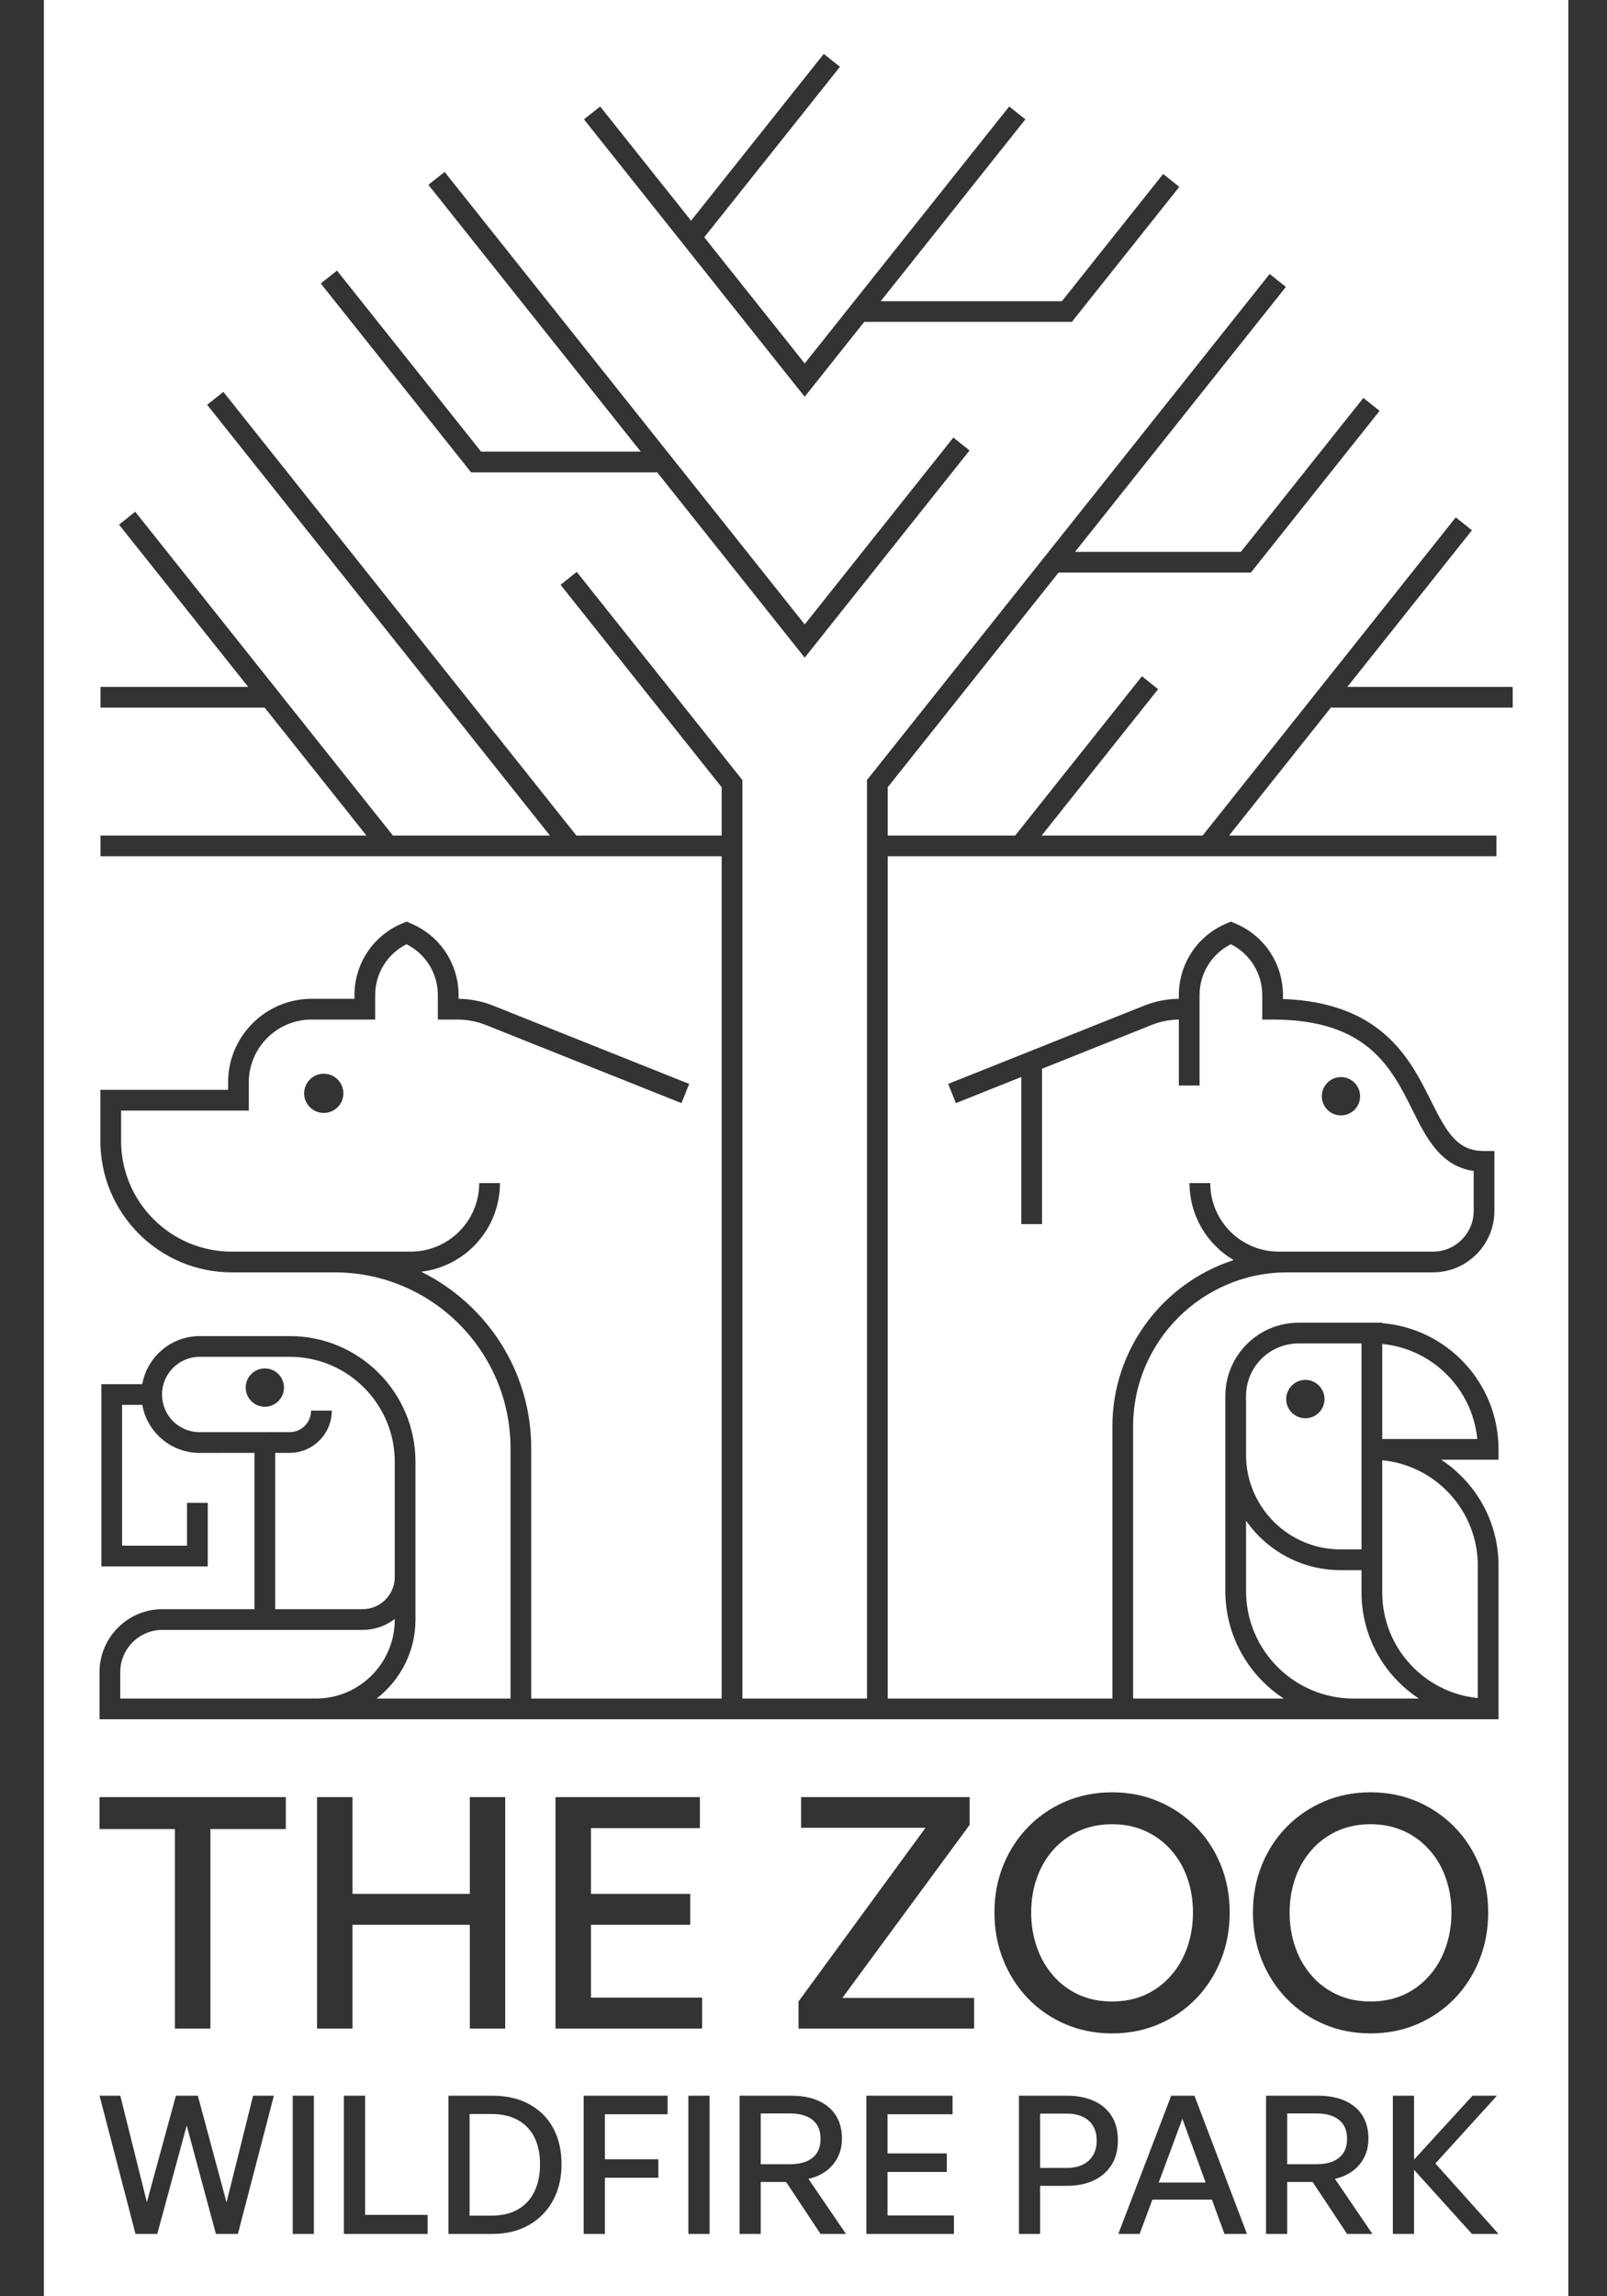 <svg width="28" height="40" viewBox="0 0 28 40" fill="none" xmlns="http://www.w3.org/2000/svg">
<rect x="0" y="0" width="28" height="40" fill="#333333" stroke="none"/>
<path d="M5.05 23.635H3.48C3.117 23.635 2.823 23.93 2.823 24.292C2.823 24.467 2.891 24.632 3.015 24.757C3.14 24.88 3.305 24.948 3.479 24.948H3.481C3.982 24.947 4.604 24.947 5.045 24.947C5.145 24.948 5.24 24.908 5.31 24.838C5.381 24.767 5.42 24.672 5.42 24.572H5.781C5.781 24.768 5.705 24.954 5.565 25.092C5.427 25.232 5.242 25.308 5.045 25.308H4.795V28.031H6.319C6.627 28.031 6.878 27.781 6.878 27.472V25.463C6.878 24.455 6.058 23.635 5.05 23.635ZM4.614 24.505C4.43 24.505 4.281 24.355 4.281 24.171C4.281 23.987 4.43 23.837 4.614 23.837C4.798 23.837 4.948 23.986 4.948 24.171C4.948 24.355 4.799 24.505 4.614 24.505Z" fill="white"/>
<path d="M6.878 28.215C6.878 28.972 6.262 29.588 5.505 29.588H2.095V29.128C2.095 28.722 2.425 28.392 2.831 28.392H6.319C6.529 28.392 6.723 28.321 6.878 28.202V28.215Z" fill="white"/>
<path d="M22.626 23.402C22.121 23.402 21.711 23.812 21.711 24.316V25.344C21.711 26.251 22.449 26.99 23.357 26.99H23.723V23.402H22.626ZM22.744 24.705C22.56 24.705 22.41 24.556 22.41 24.372C22.41 24.188 22.56 24.037 22.744 24.037C22.928 24.037 23.078 24.187 23.078 24.372C23.078 24.556 22.928 24.705 22.744 24.705Z" fill="white"/>
<path d="M23.584 29.588C22.551 29.588 21.711 28.747 21.711 27.715V26.49C22.074 27.01 22.676 27.351 23.357 27.351H23.723V27.742C23.723 28.513 24.121 29.193 24.723 29.588H23.584Z" fill="white"/>
<path d="M25.74 25.067H24.084V23.411C24.958 23.496 25.655 24.193 25.74 25.067Z" fill="white"/>
<path d="M24.084 27.742V25.437C25.017 25.527 25.749 26.317 25.749 27.273V29.579C24.816 29.488 24.084 28.699 24.084 27.742Z" fill="white"/>
<path d="M20.688 32.715C20.622 32.528 20.527 32.364 20.401 32.223C20.276 32.083 20.127 31.973 19.955 31.895C19.783 31.817 19.59 31.777 19.377 31.777C19.164 31.777 18.971 31.817 18.798 31.895C18.626 31.973 18.477 32.083 18.352 32.223C18.227 32.364 18.131 32.528 18.066 32.715C18 32.902 17.967 33.102 17.967 33.316C17.967 33.528 18 33.73 18.066 33.919C18.131 34.108 18.227 34.274 18.352 34.416C18.477 34.559 18.626 34.669 18.798 34.748C18.971 34.826 19.163 34.865 19.377 34.865C19.59 34.865 19.783 34.826 19.955 34.748C20.127 34.669 20.276 34.559 20.401 34.416C20.527 34.274 20.622 34.108 20.688 33.919C20.753 33.73 20.786 33.529 20.786 33.316C20.786 33.102 20.753 32.902 20.688 32.715ZM25.191 32.715C25.126 32.528 25.03 32.364 24.904 32.223C24.779 32.083 24.631 31.973 24.459 31.895C24.286 31.817 24.093 31.777 23.88 31.777C23.667 31.777 23.474 31.817 23.302 31.895C23.129 31.973 22.98 32.083 22.855 32.223C22.73 32.364 22.634 32.528 22.569 32.715C22.503 32.902 22.47 33.102 22.47 33.316C22.47 33.528 22.503 33.73 22.569 33.919C22.634 34.108 22.73 34.274 22.855 34.416C22.98 34.559 23.129 34.669 23.302 34.748C23.474 34.826 23.667 34.865 23.88 34.865C24.093 34.865 24.286 34.826 24.459 34.748C24.631 34.669 24.779 34.559 24.904 34.416C25.03 34.274 25.126 34.108 25.191 33.919C25.257 33.73 25.29 33.529 25.29 33.316C25.29 33.102 25.257 32.902 25.191 32.715ZM25.191 32.715C25.126 32.528 25.03 32.364 24.904 32.223C24.779 32.083 24.631 31.973 24.459 31.895C24.286 31.817 24.093 31.777 23.88 31.777C23.667 31.777 23.474 31.817 23.302 31.895C23.129 31.973 22.98 32.083 22.855 32.223C22.73 32.364 22.634 32.528 22.569 32.715C22.503 32.902 22.47 33.102 22.47 33.316C22.47 33.528 22.503 33.73 22.569 33.919C22.634 34.108 22.73 34.274 22.855 34.416C22.98 34.559 23.129 34.669 23.302 34.748C23.474 34.826 23.667 34.865 23.88 34.865C24.093 34.865 24.286 34.826 24.459 34.748C24.631 34.669 24.779 34.559 24.904 34.416C25.03 34.274 25.126 34.108 25.191 33.919C25.257 33.73 25.29 33.529 25.29 33.316C25.29 33.102 25.257 32.902 25.191 32.715ZM20.688 32.715C20.622 32.528 20.527 32.364 20.401 32.223C20.276 32.083 20.127 31.973 19.955 31.895C19.783 31.817 19.59 31.777 19.377 31.777C19.164 31.777 18.971 31.817 18.798 31.895C18.626 31.973 18.477 32.083 18.352 32.223C18.227 32.364 18.131 32.528 18.066 32.715C18 32.902 17.967 33.102 17.967 33.316C17.967 33.528 18 33.73 18.066 33.919C18.131 34.108 18.227 34.274 18.352 34.416C18.477 34.559 18.626 34.669 18.798 34.748C18.971 34.826 19.163 34.865 19.377 34.865C19.59 34.865 19.783 34.826 19.955 34.748C20.127 34.669 20.276 34.559 20.401 34.416C20.527 34.274 20.622 34.108 20.688 33.919C20.753 33.73 20.786 33.529 20.786 33.316C20.786 33.102 20.753 32.902 20.688 32.715ZM20.688 32.715C20.622 32.528 20.527 32.364 20.401 32.223C20.276 32.083 20.127 31.973 19.955 31.895C19.783 31.817 19.59 31.777 19.377 31.777C19.164 31.777 18.971 31.817 18.798 31.895C18.626 31.973 18.477 32.083 18.352 32.223C18.227 32.364 18.131 32.528 18.066 32.715C18 32.902 17.967 33.102 17.967 33.316C17.967 33.528 18 33.73 18.066 33.919C18.131 34.108 18.227 34.274 18.352 34.416C18.477 34.559 18.626 34.669 18.798 34.748C18.971 34.826 19.163 34.865 19.377 34.865C19.59 34.865 19.783 34.826 19.955 34.748C20.127 34.669 20.276 34.559 20.401 34.416C20.527 34.274 20.622 34.108 20.688 33.919C20.753 33.73 20.786 33.529 20.786 33.316C20.786 33.102 20.753 32.902 20.688 32.715ZM25.191 32.715C25.126 32.528 25.03 32.364 24.904 32.223C24.779 32.083 24.631 31.973 24.459 31.895C24.286 31.817 24.093 31.777 23.88 31.777C23.667 31.777 23.474 31.817 23.302 31.895C23.129 31.973 22.98 32.083 22.855 32.223C22.73 32.364 22.634 32.528 22.569 32.715C22.503 32.902 22.47 33.102 22.47 33.316C22.47 33.528 22.503 33.73 22.569 33.919C22.634 34.108 22.73 34.274 22.855 34.416C22.98 34.559 23.129 34.669 23.302 34.748C23.474 34.826 23.667 34.865 23.88 34.865C24.093 34.865 24.286 34.826 24.459 34.748C24.631 34.669 24.779 34.559 24.904 34.416C25.03 34.274 25.126 34.108 25.191 33.919C25.257 33.73 25.29 33.529 25.29 33.316C25.29 33.102 25.257 32.902 25.191 32.715ZM25.191 32.715C25.126 32.528 25.03 32.364 24.904 32.223C24.779 32.083 24.631 31.973 24.459 31.895C24.286 31.817 24.093 31.777 23.88 31.777C23.667 31.777 23.474 31.817 23.302 31.895C23.129 31.973 22.98 32.083 22.855 32.223C22.73 32.364 22.634 32.528 22.569 32.715C22.503 32.902 22.47 33.102 22.47 33.316C22.47 33.528 22.503 33.73 22.569 33.919C22.634 34.108 22.73 34.274 22.855 34.416C22.98 34.559 23.129 34.669 23.302 34.748C23.474 34.826 23.667 34.865 23.88 34.865C24.093 34.865 24.286 34.826 24.459 34.748C24.631 34.669 24.779 34.559 24.904 34.416C25.03 34.274 25.126 34.108 25.191 33.919C25.257 33.73 25.29 33.529 25.29 33.316C25.29 33.102 25.257 32.902 25.191 32.715ZM20.688 32.715C20.622 32.528 20.527 32.364 20.401 32.223C20.276 32.083 20.127 31.973 19.955 31.895C19.783 31.817 19.59 31.777 19.377 31.777C19.164 31.777 18.971 31.817 18.798 31.895C18.626 31.973 18.477 32.083 18.352 32.223C18.227 32.364 18.131 32.528 18.066 32.715C18 32.902 17.967 33.102 17.967 33.316C17.967 33.528 18 33.73 18.066 33.919C18.131 34.108 18.227 34.274 18.352 34.416C18.477 34.559 18.626 34.669 18.798 34.748C18.971 34.826 19.163 34.865 19.377 34.865C19.59 34.865 19.783 34.826 19.955 34.748C20.127 34.669 20.276 34.559 20.401 34.416C20.527 34.274 20.622 34.108 20.688 33.919C20.753 33.73 20.786 33.529 20.786 33.316C20.786 33.102 20.753 32.902 20.688 32.715ZM20.688 32.715C20.622 32.528 20.527 32.364 20.401 32.223C20.276 32.083 20.127 31.973 19.955 31.895C19.783 31.817 19.59 31.777 19.377 31.777C19.164 31.777 18.971 31.817 18.798 31.895C18.626 31.973 18.477 32.083 18.352 32.223C18.227 32.364 18.131 32.528 18.066 32.715C18 32.902 17.967 33.102 17.967 33.316C17.967 33.528 18 33.73 18.066 33.919C18.131 34.108 18.227 34.274 18.352 34.416C18.477 34.559 18.626 34.669 18.798 34.748C18.971 34.826 19.163 34.865 19.377 34.865C19.59 34.865 19.783 34.826 19.955 34.748C20.127 34.669 20.276 34.559 20.401 34.416C20.527 34.274 20.622 34.108 20.688 33.919C20.753 33.73 20.786 33.529 20.786 33.316C20.786 33.102 20.753 32.902 20.688 32.715ZM25.191 32.715C25.126 32.528 25.03 32.364 24.904 32.223C24.779 32.083 24.631 31.973 24.459 31.895C24.286 31.817 24.093 31.777 23.88 31.777C23.667 31.777 23.474 31.817 23.302 31.895C23.129 31.973 22.98 32.083 22.855 32.223C22.73 32.364 22.634 32.528 22.569 32.715C22.503 32.902 22.47 33.102 22.47 33.316C22.47 33.528 22.503 33.73 22.569 33.919C22.634 34.108 22.73 34.274 22.855 34.416C22.98 34.559 23.129 34.669 23.302 34.748C23.474 34.826 23.667 34.865 23.88 34.865C24.093 34.865 24.286 34.826 24.459 34.748C24.631 34.669 24.779 34.559 24.904 34.416C25.03 34.274 25.126 34.108 25.191 33.919C25.257 33.73 25.29 33.529 25.29 33.316C25.29 33.102 25.257 32.902 25.191 32.715ZM25.191 32.715C25.126 32.528 25.03 32.364 24.904 32.223C24.779 32.083 24.631 31.973 24.459 31.895C24.286 31.817 24.093 31.777 23.88 31.777C23.667 31.777 23.474 31.817 23.302 31.895C23.129 31.973 22.98 32.083 22.855 32.223C22.73 32.364 22.634 32.528 22.569 32.715C22.503 32.902 22.47 33.102 22.47 33.316C22.47 33.528 22.503 33.73 22.569 33.919C22.634 34.108 22.73 34.274 22.855 34.416C22.98 34.559 23.129 34.669 23.302 34.748C23.474 34.826 23.667 34.865 23.88 34.865C24.093 34.865 24.286 34.826 24.459 34.748C24.631 34.669 24.779 34.559 24.904 34.416C25.03 34.274 25.126 34.108 25.191 33.919C25.257 33.73 25.29 33.529 25.29 33.316C25.29 33.102 25.257 32.902 25.191 32.715ZM20.688 32.715C20.622 32.528 20.527 32.364 20.401 32.223C20.276 32.083 20.127 31.973 19.955 31.895C19.783 31.817 19.59 31.777 19.377 31.777C19.164 31.777 18.971 31.817 18.798 31.895C18.626 31.973 18.477 32.083 18.352 32.223C18.227 32.364 18.131 32.528 18.066 32.715C18 32.902 17.967 33.102 17.967 33.316C17.967 33.528 18 33.73 18.066 33.919C18.131 34.108 18.227 34.274 18.352 34.416C18.477 34.559 18.626 34.669 18.798 34.748C18.971 34.826 19.163 34.865 19.377 34.865C19.59 34.865 19.783 34.826 19.955 34.748C20.127 34.669 20.276 34.559 20.401 34.416C20.527 34.274 20.622 34.108 20.688 33.919C20.753 33.73 20.786 33.529 20.786 33.316C20.786 33.102 20.753 32.902 20.688 32.715ZM20.688 32.715C20.622 32.528 20.527 32.364 20.401 32.223C20.276 32.083 20.127 31.973 19.955 31.895C19.783 31.817 19.59 31.777 19.377 31.777C19.164 31.777 18.971 31.817 18.798 31.895C18.626 31.973 18.477 32.083 18.352 32.223C18.227 32.364 18.131 32.528 18.066 32.715C18 32.902 17.967 33.102 17.967 33.316C17.967 33.528 18 33.73 18.066 33.919C18.131 34.108 18.227 34.274 18.352 34.416C18.477 34.559 18.626 34.669 18.798 34.748C18.971 34.826 19.163 34.865 19.377 34.865C19.59 34.865 19.783 34.826 19.955 34.748C20.127 34.669 20.276 34.559 20.401 34.416C20.527 34.274 20.622 34.108 20.688 33.919C20.753 33.73 20.786 33.529 20.786 33.316C20.786 33.102 20.753 32.902 20.688 32.715ZM25.191 32.715C25.126 32.528 25.03 32.364 24.904 32.223C24.779 32.083 24.631 31.973 24.459 31.895C24.286 31.817 24.093 31.777 23.88 31.777C23.667 31.777 23.474 31.817 23.302 31.895C23.129 31.973 22.98 32.083 22.855 32.223C22.73 32.364 22.634 32.528 22.569 32.715C22.503 32.902 22.47 33.102 22.47 33.316C22.47 33.528 22.503 33.73 22.569 33.919C22.634 34.108 22.73 34.274 22.855 34.416C22.98 34.559 23.129 34.669 23.302 34.748C23.474 34.826 23.667 34.865 23.88 34.865C24.093 34.865 24.286 34.826 24.459 34.748C24.631 34.669 24.779 34.559 24.904 34.416C25.03 34.274 25.126 34.108 25.191 33.919C25.257 33.73 25.29 33.529 25.29 33.316C25.29 33.102 25.257 32.902 25.191 32.715ZM25.191 32.715C25.126 32.528 25.03 32.364 24.904 32.223C24.779 32.083 24.631 31.973 24.459 31.895C24.286 31.817 24.093 31.777 23.88 31.777C23.667 31.777 23.474 31.817 23.302 31.895C23.129 31.973 22.98 32.083 22.855 32.223C22.73 32.364 22.634 32.528 22.569 32.715C22.503 32.902 22.47 33.102 22.47 33.316C22.47 33.528 22.503 33.73 22.569 33.919C22.634 34.108 22.73 34.274 22.855 34.416C22.98 34.559 23.129 34.669 23.302 34.748C23.474 34.826 23.667 34.865 23.88 34.865C24.093 34.865 24.286 34.826 24.459 34.748C24.631 34.669 24.779 34.559 24.904 34.416C25.03 34.274 25.126 34.108 25.191 33.919C25.257 33.73 25.29 33.529 25.29 33.316C25.29 33.102 25.257 32.902 25.191 32.715ZM20.688 32.715C20.622 32.528 20.527 32.364 20.401 32.223C20.276 32.083 20.127 31.973 19.955 31.895C19.783 31.817 19.59 31.777 19.377 31.777C19.164 31.777 18.971 31.817 18.798 31.895C18.626 31.973 18.477 32.083 18.352 32.223C18.227 32.364 18.131 32.528 18.066 32.715C18 32.902 17.967 33.102 17.967 33.316C17.967 33.528 18 33.73 18.066 33.919C18.131 34.108 18.227 34.274 18.352 34.416C18.477 34.559 18.626 34.669 18.798 34.748C18.971 34.826 19.163 34.865 19.377 34.865C19.59 34.865 19.783 34.826 19.955 34.748C20.127 34.669 20.276 34.559 20.401 34.416C20.527 34.274 20.622 34.108 20.688 33.919C20.753 33.73 20.786 33.529 20.786 33.316C20.786 33.102 20.753 32.902 20.688 32.715ZM9.312 37.232C9.247 37.102 9.151 37.001 9.025 36.931C8.899 36.86 8.742 36.825 8.557 36.825H8.182V38.596H8.557C8.742 38.596 8.899 38.559 9.025 38.487C9.151 38.414 9.247 38.31 9.312 38.176C9.377 38.042 9.409 37.883 9.409 37.7C9.409 37.516 9.377 37.363 9.312 37.232ZM20.688 32.715C20.622 32.528 20.527 32.364 20.401 32.223C20.276 32.083 20.127 31.973 19.955 31.895C19.783 31.817 19.59 31.777 19.377 31.777C19.164 31.777 18.971 31.817 18.798 31.895C18.626 31.973 18.477 32.083 18.352 32.223C18.227 32.364 18.131 32.528 18.066 32.715C18 32.902 17.967 33.102 17.967 33.316C17.967 33.528 18 33.73 18.066 33.919C18.131 34.108 18.227 34.274 18.352 34.416C18.477 34.559 18.626 34.669 18.798 34.748C18.971 34.826 19.163 34.865 19.377 34.865C19.59 34.865 19.783 34.826 19.955 34.748C20.127 34.669 20.276 34.559 20.401 34.416C20.527 34.274 20.622 34.108 20.688 33.919C20.753 33.73 20.786 33.529 20.786 33.316C20.786 33.102 20.753 32.902 20.688 32.715ZM25.191 32.715C25.126 32.528 25.03 32.364 24.904 32.223C24.779 32.083 24.631 31.973 24.459 31.895C24.286 31.817 24.093 31.777 23.88 31.777C23.667 31.777 23.474 31.817 23.302 31.895C23.129 31.973 22.98 32.083 22.855 32.223C22.73 32.364 22.634 32.528 22.569 32.715C22.503 32.902 22.47 33.102 22.47 33.316C22.47 33.528 22.503 33.73 22.569 33.919C22.634 34.108 22.73 34.274 22.855 34.416C22.98 34.559 23.129 34.669 23.302 34.748C23.474 34.826 23.667 34.865 23.88 34.865C24.093 34.865 24.286 34.826 24.459 34.748C24.631 34.669 24.779 34.559 24.904 34.416C25.03 34.274 25.126 34.108 25.191 33.919C25.257 33.73 25.29 33.529 25.29 33.316C25.29 33.102 25.257 32.902 25.191 32.715ZM25.191 32.715C25.126 32.528 25.03 32.364 24.904 32.223C24.779 32.083 24.631 31.973 24.459 31.895C24.286 31.817 24.093 31.777 23.88 31.777C23.667 31.777 23.474 31.817 23.302 31.895C23.129 31.973 22.98 32.083 22.855 32.223C22.73 32.364 22.634 32.528 22.569 32.715C22.503 32.902 22.47 33.102 22.47 33.316C22.47 33.528 22.503 33.73 22.569 33.919C22.634 34.108 22.73 34.274 22.855 34.416C22.98 34.559 23.129 34.669 23.302 34.748C23.474 34.826 23.667 34.865 23.88 34.865C24.093 34.865 24.286 34.826 24.459 34.748C24.631 34.669 24.779 34.559 24.904 34.416C25.03 34.274 25.126 34.108 25.191 33.919C25.257 33.73 25.29 33.529 25.29 33.316C25.29 33.102 25.257 32.902 25.191 32.715ZM20.688 32.715C20.622 32.528 20.527 32.364 20.401 32.223C20.276 32.083 20.127 31.973 19.955 31.895C19.783 31.817 19.59 31.777 19.377 31.777C19.164 31.777 18.971 31.817 18.798 31.895C18.626 31.973 18.477 32.083 18.352 32.223C18.227 32.364 18.131 32.528 18.066 32.715C18 32.902 17.967 33.102 17.967 33.316C17.967 33.528 18 33.73 18.066 33.919C18.131 34.108 18.227 34.274 18.352 34.416C18.477 34.559 18.626 34.669 18.798 34.748C18.971 34.826 19.163 34.865 19.377 34.865C19.59 34.865 19.783 34.826 19.955 34.748C20.127 34.669 20.276 34.559 20.401 34.416C20.527 34.274 20.622 34.108 20.688 33.919C20.753 33.73 20.786 33.529 20.786 33.316C20.786 33.102 20.753 32.902 20.688 32.715ZM9.312 37.232C9.247 37.102 9.151 37.001 9.025 36.931C8.899 36.86 8.742 36.825 8.557 36.825H8.182V38.596H8.557C8.742 38.596 8.899 38.559 9.025 38.487C9.151 38.414 9.247 38.31 9.312 38.176C9.377 38.042 9.409 37.883 9.409 37.7C9.409 37.516 9.377 37.363 9.312 37.232ZM9.312 37.232C9.247 37.102 9.151 37.001 9.025 36.931C8.899 36.86 8.742 36.825 8.557 36.825H8.182V38.596H8.557C8.742 38.596 8.899 38.559 9.025 38.487C9.151 38.414 9.247 38.31 9.312 38.176C9.377 38.042 9.409 37.883 9.409 37.7C9.409 37.516 9.377 37.363 9.312 37.232ZM14.157 36.927C14.063 36.852 13.931 36.815 13.761 36.815H13.255V37.7H13.761C13.931 37.7 14.063 37.663 14.157 37.588C14.251 37.513 14.297 37.403 14.297 37.258C14.297 37.112 14.251 37.002 14.157 36.927ZM20.688 32.715C20.622 32.528 20.527 32.364 20.401 32.223C20.276 32.083 20.127 31.973 19.955 31.895C19.783 31.817 19.59 31.777 19.377 31.777C19.164 31.777 18.971 31.817 18.798 31.895C18.626 31.973 18.477 32.083 18.352 32.223C18.227 32.364 18.131 32.528 18.066 32.715C18 32.902 17.967 33.102 17.967 33.316C17.967 33.528 18 33.73 18.066 33.919C18.131 34.108 18.227 34.274 18.352 34.416C18.477 34.559 18.626 34.669 18.798 34.748C18.971 34.826 19.163 34.865 19.377 34.865C19.59 34.865 19.783 34.826 19.955 34.748C20.127 34.669 20.276 34.559 20.401 34.416C20.527 34.274 20.622 34.108 20.688 33.919C20.753 33.73 20.786 33.529 20.786 33.316C20.786 33.102 20.753 32.902 20.688 32.715ZM25.191 32.715C25.126 32.528 25.03 32.364 24.904 32.223C24.779 32.083 24.631 31.973 24.459 31.895C24.286 31.817 24.093 31.777 23.88 31.777C23.667 31.777 23.474 31.817 23.302 31.895C23.129 31.973 22.98 32.083 22.855 32.223C22.73 32.364 22.634 32.528 22.569 32.715C22.503 32.902 22.47 33.102 22.47 33.316C22.47 33.528 22.503 33.73 22.569 33.919C22.634 34.108 22.73 34.274 22.855 34.416C22.98 34.559 23.129 34.669 23.302 34.748C23.474 34.826 23.667 34.865 23.88 34.865C24.093 34.865 24.286 34.826 24.459 34.748C24.631 34.669 24.779 34.559 24.904 34.416C25.03 34.274 25.126 34.108 25.191 33.919C25.257 33.73 25.29 33.529 25.29 33.316C25.29 33.102 25.257 32.902 25.191 32.715ZM25.191 32.715C25.126 32.528 25.03 32.364 24.904 32.223C24.779 32.083 24.631 31.973 24.459 31.895C24.286 31.817 24.093 31.777 23.88 31.777C23.667 31.777 23.474 31.817 23.302 31.895C23.129 31.973 22.98 32.083 22.855 32.223C22.73 32.364 22.634 32.528 22.569 32.715C22.503 32.902 22.47 33.102 22.47 33.316C22.47 33.528 22.503 33.73 22.569 33.919C22.634 34.108 22.73 34.274 22.855 34.416C22.98 34.559 23.129 34.669 23.302 34.748C23.474 34.826 23.667 34.865 23.88 34.865C24.093 34.865 24.286 34.826 24.459 34.748C24.631 34.669 24.779 34.559 24.904 34.416C25.03 34.274 25.126 34.108 25.191 33.919C25.257 33.73 25.29 33.529 25.29 33.316C25.29 33.102 25.257 32.902 25.191 32.715ZM20.688 32.715C20.622 32.528 20.527 32.364 20.401 32.223C20.276 32.083 20.127 31.973 19.955 31.895C19.783 31.817 19.59 31.777 19.377 31.777C19.164 31.777 18.971 31.817 18.798 31.895C18.626 31.973 18.477 32.083 18.352 32.223C18.227 32.364 18.131 32.528 18.066 32.715C18 32.902 17.967 33.102 17.967 33.316C17.967 33.528 18 33.73 18.066 33.919C18.131 34.108 18.227 34.274 18.352 34.416C18.477 34.559 18.626 34.669 18.798 34.748C18.971 34.826 19.163 34.865 19.377 34.865C19.59 34.865 19.783 34.826 19.955 34.748C20.127 34.669 20.276 34.559 20.401 34.416C20.527 34.274 20.622 34.108 20.688 33.919C20.753 33.73 20.786 33.529 20.786 33.316C20.786 33.102 20.753 32.902 20.688 32.715ZM14.157 36.927C14.063 36.852 13.931 36.815 13.761 36.815H13.255V37.7H13.761C13.931 37.7 14.063 37.663 14.157 37.588C14.251 37.513 14.297 37.403 14.297 37.258C14.297 37.112 14.251 37.002 14.157 36.927ZM9.312 37.232C9.247 37.102 9.151 37.001 9.025 36.931C8.899 36.86 8.742 36.825 8.557 36.825H8.182V38.596H8.557C8.742 38.596 8.899 38.559 9.025 38.487C9.151 38.414 9.247 38.31 9.312 38.176C9.377 38.042 9.409 37.883 9.409 37.7C9.409 37.516 9.377 37.363 9.312 37.232ZM9.312 37.232C9.247 37.102 9.151 37.001 9.025 36.931C8.899 36.86 8.742 36.825 8.557 36.825H8.182V38.596H8.557C8.742 38.596 8.899 38.559 9.025 38.487C9.151 38.414 9.247 38.31 9.312 38.176C9.377 38.042 9.409 37.883 9.409 37.7C9.409 37.516 9.377 37.363 9.312 37.232ZM14.157 36.927C14.063 36.852 13.931 36.815 13.761 36.815H13.255V37.7H13.761C13.931 37.7 14.063 37.663 14.157 37.588C14.251 37.513 14.297 37.403 14.297 37.258C14.297 37.112 14.251 37.002 14.157 36.927ZM18.97 36.941C18.877 36.859 18.749 36.818 18.586 36.818H18.123V37.764H18.586C18.749 37.764 18.877 37.722 18.97 37.637C19.062 37.551 19.109 37.435 19.109 37.288C19.109 37.141 19.062 37.023 18.97 36.941ZM20.688 32.715C20.622 32.528 20.527 32.364 20.401 32.223C20.276 32.083 20.127 31.973 19.955 31.895C19.783 31.817 19.59 31.777 19.377 31.777C19.164 31.777 18.971 31.817 18.798 31.895C18.626 31.973 18.477 32.083 18.352 32.223C18.227 32.364 18.131 32.528 18.066 32.715C18 32.902 17.967 33.102 17.967 33.316C17.967 33.528 18 33.73 18.066 33.919C18.131 34.108 18.227 34.274 18.352 34.416C18.477 34.559 18.626 34.669 18.798 34.748C18.971 34.826 19.163 34.865 19.377 34.865C19.59 34.865 19.783 34.826 19.955 34.748C20.127 34.669 20.276 34.559 20.401 34.416C20.527 34.274 20.622 34.108 20.688 33.919C20.753 33.73 20.786 33.529 20.786 33.316C20.786 33.102 20.753 32.902 20.688 32.715ZM25.191 32.715C25.126 32.528 25.03 32.364 24.904 32.223C24.779 32.083 24.631 31.973 24.459 31.895C24.286 31.817 24.093 31.777 23.88 31.777C23.667 31.777 23.474 31.817 23.302 31.895C23.129 31.973 22.98 32.083 22.855 32.223C22.73 32.364 22.634 32.528 22.569 32.715C22.503 32.902 22.47 33.102 22.47 33.316C22.47 33.528 22.503 33.73 22.569 33.919C22.634 34.108 22.73 34.274 22.855 34.416C22.98 34.559 23.129 34.669 23.302 34.748C23.474 34.826 23.667 34.865 23.88 34.865C24.093 34.865 24.286 34.826 24.459 34.748C24.631 34.669 24.779 34.559 24.904 34.416C25.03 34.274 25.126 34.108 25.191 33.919C25.257 33.73 25.29 33.529 25.29 33.316C25.29 33.102 25.257 32.902 25.191 32.715ZM25.191 32.715C25.126 32.528 25.03 32.364 24.904 32.223C24.779 32.083 24.631 31.973 24.459 31.895C24.286 31.817 24.093 31.777 23.88 31.777C23.667 31.777 23.474 31.817 23.302 31.895C23.129 31.973 22.98 32.083 22.855 32.223C22.73 32.364 22.634 32.528 22.569 32.715C22.503 32.902 22.47 33.102 22.47 33.316C22.47 33.528 22.503 33.73 22.569 33.919C22.634 34.108 22.73 34.274 22.855 34.416C22.98 34.559 23.129 34.669 23.302 34.748C23.474 34.826 23.667 34.865 23.88 34.865C24.093 34.865 24.286 34.826 24.459 34.748C24.631 34.669 24.779 34.559 24.904 34.416C25.03 34.274 25.126 34.108 25.191 33.919C25.257 33.73 25.29 33.529 25.29 33.316C25.29 33.102 25.257 32.902 25.191 32.715ZM18.97 36.941C18.877 36.859 18.749 36.818 18.586 36.818H18.123V37.764H18.586C18.749 37.764 18.877 37.722 18.97 37.637C19.062 37.551 19.109 37.435 19.109 37.288C19.109 37.141 19.062 37.023 18.97 36.941ZM20.688 32.715C20.622 32.528 20.527 32.364 20.401 32.223C20.276 32.083 20.127 31.973 19.955 31.895C19.783 31.817 19.59 31.777 19.377 31.777C19.164 31.777 18.971 31.817 18.798 31.895C18.626 31.973 18.477 32.083 18.352 32.223C18.227 32.364 18.131 32.528 18.066 32.715C18 32.902 17.967 33.102 17.967 33.316C17.967 33.528 18 33.73 18.066 33.919C18.131 34.108 18.227 34.274 18.352 34.416C18.477 34.559 18.626 34.669 18.798 34.748C18.971 34.826 19.163 34.865 19.377 34.865C19.59 34.865 19.783 34.826 19.955 34.748C20.127 34.669 20.276 34.559 20.401 34.416C20.527 34.274 20.622 34.108 20.688 33.919C20.753 33.73 20.786 33.529 20.786 33.316C20.786 33.102 20.753 32.902 20.688 32.715ZM14.157 36.927C14.063 36.852 13.931 36.815 13.761 36.815H13.255V37.7H13.761C13.931 37.7 14.063 37.663 14.157 37.588C14.251 37.513 14.297 37.403 14.297 37.258C14.297 37.112 14.251 37.002 14.157 36.927ZM9.312 37.232C9.247 37.102 9.151 37.001 9.025 36.931C8.899 36.86 8.742 36.825 8.557 36.825H8.182V38.596H8.557C8.742 38.596 8.899 38.559 9.025 38.487C9.151 38.414 9.247 38.31 9.312 38.176C9.377 38.042 9.409 37.883 9.409 37.7C9.409 37.516 9.377 37.363 9.312 37.232ZM9.312 37.232C9.247 37.102 9.151 37.001 9.025 36.931C8.899 36.86 8.742 36.825 8.557 36.825H8.182V38.596H8.557C8.742 38.596 8.899 38.559 9.025 38.487C9.151 38.414 9.247 38.31 9.312 38.176C9.377 38.042 9.409 37.883 9.409 37.7C9.409 37.516 9.377 37.363 9.312 37.232ZM14.157 36.927C14.063 36.852 13.931 36.815 13.761 36.815H13.255V37.7H13.761C13.931 37.7 14.063 37.663 14.157 37.588C14.251 37.513 14.297 37.403 14.297 37.258C14.297 37.112 14.251 37.002 14.157 36.927ZM18.97 36.941C18.877 36.859 18.749 36.818 18.586 36.818H18.123V37.764H18.586C18.749 37.764 18.877 37.722 18.97 37.637C19.062 37.551 19.109 37.435 19.109 37.288C19.109 37.141 19.062 37.023 18.97 36.941ZM20.688 32.715C20.622 32.528 20.527 32.364 20.401 32.223C20.276 32.083 20.127 31.973 19.955 31.895C19.783 31.817 19.59 31.777 19.377 31.777C19.164 31.777 18.971 31.817 18.798 31.895C18.626 31.973 18.477 32.083 18.352 32.223C18.227 32.364 18.131 32.528 18.066 32.715C18 32.902 17.967 33.102 17.967 33.316C17.967 33.528 18 33.73 18.066 33.919C18.131 34.108 18.227 34.274 18.352 34.416C18.477 34.559 18.626 34.669 18.798 34.748C18.971 34.826 19.163 34.865 19.377 34.865C19.59 34.865 19.783 34.826 19.955 34.748C20.127 34.669 20.276 34.559 20.401 34.416C20.527 34.274 20.622 34.108 20.688 33.919C20.753 33.73 20.786 33.529 20.786 33.316C20.786 33.102 20.753 32.902 20.688 32.715ZM20.601 36.909L20.189 38.019H21.007L20.601 36.909ZM23.33 36.927C23.237 36.852 23.105 36.815 22.934 36.815H22.428V37.7H22.934C23.105 37.7 23.237 37.663 23.33 37.588C23.424 37.513 23.471 37.403 23.471 37.258C23.471 37.112 23.424 37.002 23.33 36.927ZM25.191 32.715C25.126 32.528 25.03 32.364 24.904 32.223C24.779 32.083 24.631 31.973 24.459 31.895C24.286 31.817 24.093 31.777 23.88 31.777C23.667 31.777 23.474 31.817 23.302 31.895C23.129 31.973 22.98 32.083 22.855 32.223C22.73 32.364 22.634 32.528 22.569 32.715C22.503 32.902 22.47 33.102 22.47 33.316C22.47 33.528 22.503 33.73 22.569 33.919C22.634 34.108 22.73 34.274 22.855 34.416C22.98 34.559 23.129 34.669 23.302 34.748C23.474 34.826 23.667 34.865 23.88 34.865C24.093 34.865 24.286 34.826 24.459 34.748C24.631 34.669 24.779 34.559 24.904 34.416C25.03 34.274 25.126 34.108 25.191 33.919C25.257 33.73 25.29 33.529 25.29 33.316C25.29 33.102 25.257 32.902 25.191 32.715ZM23.33 36.927C23.237 36.852 23.105 36.815 22.934 36.815H22.428V37.7H22.934C23.105 37.7 23.237 37.663 23.33 37.588C23.424 37.513 23.471 37.403 23.471 37.258C23.471 37.112 23.424 37.002 23.33 36.927ZM25.191 32.715C25.126 32.528 25.03 32.364 24.904 32.223C24.779 32.083 24.631 31.973 24.459 31.895C24.286 31.817 24.093 31.777 23.88 31.777C23.667 31.777 23.474 31.817 23.302 31.895C23.129 31.973 22.98 32.083 22.855 32.223C22.73 32.364 22.634 32.528 22.569 32.715C22.503 32.902 22.47 33.102 22.47 33.316C22.47 33.528 22.503 33.73 22.569 33.919C22.634 34.108 22.73 34.274 22.855 34.416C22.98 34.559 23.129 34.669 23.302 34.748C23.474 34.826 23.667 34.865 23.88 34.865C24.093 34.865 24.286 34.826 24.459 34.748C24.631 34.669 24.779 34.559 24.904 34.416C25.03 34.274 25.126 34.108 25.191 33.919C25.257 33.73 25.29 33.529 25.29 33.316C25.29 33.102 25.257 32.902 25.191 32.715ZM20.601 36.909L20.189 38.019H21.007L20.601 36.909ZM18.97 36.941C18.877 36.859 18.749 36.818 18.586 36.818H18.123V37.764H18.586C18.749 37.764 18.877 37.722 18.97 37.637C19.062 37.551 19.109 37.435 19.109 37.288C19.109 37.141 19.062 37.023 18.97 36.941ZM20.688 32.715C20.622 32.528 20.527 32.364 20.401 32.223C20.276 32.083 20.127 31.973 19.955 31.895C19.783 31.817 19.59 31.777 19.377 31.777C19.164 31.777 18.971 31.817 18.798 31.895C18.626 31.973 18.477 32.083 18.352 32.223C18.227 32.364 18.131 32.528 18.066 32.715C18 32.902 17.967 33.102 17.967 33.316C17.967 33.528 18 33.73 18.066 33.919C18.131 34.108 18.227 34.274 18.352 34.416C18.477 34.559 18.626 34.669 18.798 34.748C18.971 34.826 19.163 34.865 19.377 34.865C19.59 34.865 19.783 34.826 19.955 34.748C20.127 34.669 20.276 34.559 20.401 34.416C20.527 34.274 20.622 34.108 20.688 33.919C20.753 33.73 20.786 33.529 20.786 33.316C20.786 33.102 20.753 32.902 20.688 32.715ZM14.157 36.927C14.063 36.852 13.931 36.815 13.761 36.815H13.255V37.7H13.761C13.931 37.7 14.063 37.663 14.157 37.588C14.251 37.513 14.297 37.403 14.297 37.258C14.297 37.112 14.251 37.002 14.157 36.927ZM9.312 37.232C9.247 37.102 9.151 37.001 9.025 36.931C8.899 36.86 8.742 36.825 8.557 36.825H8.182V38.596H8.557C8.742 38.596 8.899 38.559 9.025 38.487C9.151 38.414 9.247 38.31 9.312 38.176C9.377 38.042 9.409 37.883 9.409 37.7C9.409 37.516 9.377 37.363 9.312 37.232ZM0.765 0V40H27.326V0H0.765ZM10.457 1.855C10.463 1.862 11.216 2.807 12.041 3.844L14.353 0.939L14.635 1.164L12.271 4.133C12.992 5.039 13.722 5.956 14.021 6.331L17.584 1.855L17.866 2.079L15.345 5.247H18.502L20.266 3.031L20.548 3.255L18.676 5.607H15.058L14.021 6.911L13.879 6.734C13.879 6.734 10.189 2.096 10.175 2.079L10.457 1.855ZM5.871 4.713L8.382 7.867H11.164L7.464 3.219L7.747 2.995L14.021 10.877L16.611 7.622L16.893 7.847L14.021 11.456L11.451 8.228H8.208L5.589 4.938L5.871 4.713ZM4.145 38.914H3.762L3.253 37.026L2.74 38.914H2.361L1.734 36.506H2.096L2.559 38.361L3.065 36.506H3.447L3.947 38.364L4.41 36.506H4.772L4.145 38.914ZM4.98 31.861H3.666V35.337H3.048V31.861H1.734V31.305H4.98V31.861ZM5.469 38.914H5.1V36.506H5.469V38.914ZM8.186 32.99V31.305H8.803V35.337H8.186V33.529H6.142V35.337H5.524V31.305H6.142V32.99H8.186ZM7.451 38.914H5.992V36.506H6.361V38.582H7.451V38.914ZM9.64 38.322C9.544 38.504 9.405 38.649 9.223 38.755C9.04 38.861 8.824 38.914 8.574 38.914H7.813V36.506H8.574C8.831 36.506 9.05 36.557 9.231 36.659C9.412 36.761 9.55 36.901 9.644 37.08C9.738 37.259 9.784 37.465 9.784 37.7C9.784 37.935 9.737 38.14 9.64 38.322ZM12.026 32.99V33.529H10.297V34.798H12.234V35.337H9.679V31.305H12.195V31.845H10.297V32.99H12.026ZM11.632 36.829H10.539V37.613H11.471V37.935H10.539V38.914H10.17V36.506H11.632V36.829ZM12.363 38.914H11.994V36.506H12.363V38.914ZM14.297 38.914L13.697 38.009H13.255V38.914H12.886V36.506H13.784C14.062 36.506 14.278 36.572 14.435 36.703C14.591 36.833 14.67 37.018 14.67 37.258C14.67 37.43 14.618 37.578 14.515 37.704C14.412 37.829 14.27 37.912 14.086 37.955L14.74 38.914H14.297ZM16.621 38.914H15.095V36.506H16.597V36.829H15.464V37.512H16.497V37.834H15.464V38.592H16.621V38.914ZM16.973 35.337H13.913V34.865L16.126 31.839H13.958V31.305H16.895V31.788L14.677 34.803H16.973V35.337ZM17.327 33.316C17.327 33.02 17.378 32.745 17.482 32.49C17.585 32.236 17.729 32.014 17.914 31.825C18.099 31.636 18.316 31.488 18.565 31.381C18.814 31.275 19.085 31.221 19.377 31.221C19.669 31.221 19.939 31.275 20.188 31.381C20.437 31.488 20.654 31.636 20.84 31.825C21.025 32.014 21.169 32.236 21.272 32.49C21.375 32.745 21.426 33.02 21.426 33.316C21.426 33.611 21.375 33.888 21.272 34.144C21.169 34.4 21.025 34.624 20.84 34.815C20.654 35.006 20.437 35.154 20.188 35.261C19.939 35.368 19.669 35.421 19.377 35.421C19.085 35.421 18.814 35.368 18.565 35.261C18.316 35.154 18.099 35.006 17.914 34.815C17.729 34.624 17.585 34.4 17.482 34.144C17.378 33.888 17.327 33.611 17.327 33.316ZM19.367 37.712C19.293 37.829 19.19 37.919 19.057 37.982C18.924 38.044 18.768 38.076 18.589 38.076H18.123V38.914H17.754V36.506H18.589C18.768 36.506 18.924 36.536 19.057 36.596C19.19 36.655 19.293 36.742 19.367 36.857C19.441 36.972 19.478 37.115 19.478 37.284C19.478 37.454 19.441 37.595 19.367 37.712ZM21.335 38.914L21.116 38.317H20.079L19.857 38.914H19.485L20.407 36.506H20.812L21.727 38.914H21.335ZM21.831 33.316C21.831 33.02 21.882 32.745 21.985 32.49C22.088 32.236 22.232 32.014 22.417 31.825C22.602 31.636 22.82 31.488 23.069 31.381C23.317 31.275 23.588 31.221 23.88 31.221C24.172 31.221 24.442 31.275 24.692 31.381C24.94 31.488 25.158 31.636 25.343 31.825C25.528 32.014 25.672 32.236 25.775 32.49C25.878 32.745 25.93 33.02 25.93 33.316C25.93 33.611 25.878 33.888 25.775 34.144C25.672 34.4 25.528 34.624 25.343 34.815C25.158 35.006 24.94 35.154 24.692 35.261C24.442 35.368 24.172 35.421 23.88 35.421C23.588 35.421 23.317 35.368 23.069 35.261C22.82 35.154 22.602 35.006 22.417 34.815C22.232 34.624 22.088 34.4 21.985 34.144C21.882 33.888 21.831 33.611 21.831 33.316ZM23.471 38.914L22.871 38.009H22.428V38.914H22.059V36.506H22.958C23.235 36.506 23.452 36.572 23.609 36.703C23.765 36.833 23.843 37.018 23.843 37.258C23.843 37.43 23.792 37.578 23.689 37.704C23.586 37.829 23.443 37.912 23.26 37.955L23.913 38.914H23.471ZM25.647 38.914L24.638 37.797V38.914H24.269V36.506H24.638V37.62L25.657 36.506H26.083L25.01 37.687L26.11 38.914H25.647ZM26.357 12.326H23.189L21.415 14.555H26.073V14.916H15.467V29.588H19.382V24.849C19.382 23.495 20.27 22.345 21.495 21.95C21.035 21.68 20.726 21.18 20.726 20.609H21.087C21.087 21.268 21.623 21.803 22.281 21.803H24.967C25.359 21.803 25.677 21.485 25.677 21.094V20.398C25.097 20.314 24.849 19.817 24.61 19.335C24.241 18.597 23.825 17.76 22.173 17.76H21.993V17.335C21.993 16.956 21.781 16.616 21.447 16.448C21.112 16.616 20.901 16.956 20.901 17.335V18.909H20.54V17.76C20.377 17.762 20.218 17.794 20.067 17.854L18.156 18.617V21.323H17.795V18.761L16.655 19.216L16.521 18.881L19.933 17.519C20.127 17.442 20.331 17.401 20.54 17.399V17.335C20.54 16.784 20.869 16.293 21.378 16.083L21.447 16.054L21.516 16.083C22.025 16.293 22.354 16.784 22.354 17.335V17.402C24.082 17.466 24.571 18.45 24.932 19.174C25.211 19.733 25.392 20.05 25.857 20.05H26.038V21.094C26.038 21.684 25.558 22.164 24.967 22.164H22.428C20.947 22.164 19.743 23.368 19.743 24.849V29.588H22.368C21.756 29.189 21.35 28.499 21.35 27.715V24.317C21.35 23.613 21.922 23.041 22.626 23.041H24.084V23.049C25.216 23.141 26.11 24.092 26.11 25.248V25.428H25.111C25.712 25.823 26.11 26.502 26.11 27.273V29.949H1.734V29.128C1.734 28.523 2.226 28.031 2.831 28.031H4.434V25.308C4.116 25.308 3.777 25.309 3.481 25.309H3.479C3.208 25.309 2.953 25.204 2.761 25.012C2.611 24.863 2.515 24.676 2.479 24.472H2.127V26.925H3.259V26.179H3.62V27.286H1.766V24.111H2.479C2.564 23.636 2.98 23.274 3.48 23.274H5.05C6.257 23.274 7.239 24.256 7.239 25.463V28.215C7.239 28.773 6.973 29.27 6.562 29.588H8.895V25.227C8.895 23.538 7.521 22.164 5.833 22.164H4.038C2.776 22.164 1.749 21.137 1.749 19.875V18.985H3.974V18.854C3.974 18.052 4.627 17.399 5.429 17.399H6.176V17.335C6.176 16.784 6.505 16.293 7.014 16.083L7.083 16.054L7.151 16.083C7.661 16.293 7.99 16.784 7.99 17.335V17.399C8.198 17.401 8.402 17.442 8.596 17.519L12.008 18.881L11.874 19.216L8.463 17.854C8.306 17.792 8.141 17.76 7.972 17.76H7.629V17.335C7.629 16.956 7.417 16.616 7.083 16.448C6.749 16.616 6.537 16.956 6.537 17.335V17.76H5.429C4.826 17.76 4.335 18.251 4.335 18.854V19.346H2.11V19.875C2.11 20.938 2.975 21.803 4.038 21.803H7.156C7.814 21.803 8.35 21.268 8.35 20.609H8.711C8.711 21.405 8.11 22.062 7.338 22.153C8.473 22.712 9.256 23.879 9.256 25.227V29.588H12.574V14.916H1.751V14.555H6.385L4.611 12.326H1.751V11.965H4.324L2.074 9.139L2.356 8.914L6.846 14.555H9.582L3.609 7.051L3.892 6.826L10.043 14.555H12.574V13.714L9.767 10.187L10.049 9.962L12.935 13.588V29.588H15.106V13.588L22.122 4.773L22.405 4.998L18.731 9.613H21.621L23.755 6.932L24.038 7.157L21.795 9.974H18.444L15.467 13.714V14.555H17.688L19.897 11.78L20.179 12.005L18.149 14.555H20.954L25.365 9.012L25.647 9.237L23.476 11.965H26.357V12.326ZM23.031 19.096C23.031 18.912 23.18 18.762 23.364 18.762C23.549 18.762 23.698 18.912 23.698 19.096C23.698 19.28 23.549 19.43 23.364 19.43C23.18 19.43 23.031 19.28 23.031 19.096ZM5.983 19.046C5.983 19.234 5.83 19.387 5.641 19.387C5.453 19.387 5.299 19.234 5.299 19.046C5.299 18.857 5.453 18.704 5.641 18.704C5.83 18.704 5.983 18.857 5.983 19.046ZM22.855 34.416C22.98 34.559 23.129 34.669 23.302 34.748C23.474 34.826 23.667 34.865 23.88 34.865C24.093 34.865 24.286 34.826 24.459 34.748C24.631 34.669 24.779 34.559 24.904 34.416C25.03 34.274 25.126 34.108 25.191 33.919C25.257 33.73 25.29 33.529 25.29 33.316C25.29 33.102 25.257 32.902 25.191 32.715C25.126 32.528 25.03 32.364 24.904 32.223C24.779 32.083 24.631 31.973 24.459 31.895C24.286 31.817 24.093 31.777 23.88 31.777C23.667 31.777 23.474 31.817 23.302 31.895C23.129 31.973 22.98 32.083 22.855 32.223C22.73 32.364 22.634 32.528 22.569 32.715C22.503 32.902 22.47 33.102 22.47 33.316C22.47 33.528 22.503 33.73 22.569 33.919C22.634 34.108 22.73 34.274 22.855 34.416ZM23.471 37.258C23.471 37.112 23.424 37.002 23.33 36.927C23.237 36.852 23.105 36.815 22.934 36.815H22.428V37.7H22.934C23.105 37.7 23.237 37.663 23.33 37.588C23.424 37.513 23.471 37.403 23.471 37.258ZM20.189 38.019H21.007L20.601 36.909L20.189 38.019ZM18.352 34.416C18.477 34.559 18.626 34.669 18.798 34.748C18.971 34.826 19.163 34.865 19.377 34.865C19.59 34.865 19.783 34.826 19.955 34.748C20.127 34.669 20.276 34.559 20.401 34.416C20.527 34.274 20.622 34.108 20.688 33.919C20.753 33.73 20.786 33.529 20.786 33.316C20.786 33.102 20.753 32.902 20.688 32.715C20.622 32.528 20.527 32.364 20.401 32.223C20.276 32.083 20.127 31.973 19.955 31.895C19.783 31.817 19.59 31.777 19.377 31.777C19.164 31.777 18.971 31.817 18.798 31.895C18.626 31.973 18.477 32.083 18.352 32.223C18.227 32.364 18.131 32.528 18.066 32.715C18 32.902 17.967 33.102 17.967 33.316C17.967 33.528 18 33.73 18.066 33.919C18.131 34.108 18.227 34.274 18.352 34.416ZM18.97 36.941C18.877 36.859 18.749 36.818 18.586 36.818H18.123V37.764H18.586C18.749 37.764 18.877 37.722 18.97 37.637C19.062 37.551 19.109 37.435 19.109 37.288C19.109 37.141 19.062 37.023 18.97 36.941ZM14.297 37.258C14.297 37.112 14.251 37.002 14.157 36.927C14.063 36.852 13.931 36.815 13.761 36.815H13.255V37.7H13.761C13.931 37.7 14.063 37.663 14.157 37.588C14.251 37.513 14.297 37.403 14.297 37.258ZM9.025 36.931C8.899 36.86 8.742 36.825 8.557 36.825H8.182V38.596H8.557C8.742 38.596 8.899 38.559 9.025 38.487C9.151 38.414 9.247 38.31 9.312 38.176C9.377 38.042 9.409 37.883 9.409 37.7C9.409 37.516 9.377 37.363 9.312 37.232C9.247 37.102 9.151 37.001 9.025 36.931ZM9.312 37.232C9.247 37.102 9.151 37.001 9.025 36.931C8.899 36.86 8.742 36.825 8.557 36.825H8.182V38.596H8.557C8.742 38.596 8.899 38.559 9.025 38.487C9.151 38.414 9.247 38.31 9.312 38.176C9.377 38.042 9.409 37.883 9.409 37.7C9.409 37.516 9.377 37.363 9.312 37.232ZM14.157 36.927C14.063 36.852 13.931 36.815 13.761 36.815H13.255V37.7H13.761C13.931 37.7 14.063 37.663 14.157 37.588C14.251 37.513 14.297 37.403 14.297 37.258C14.297 37.112 14.251 37.002 14.157 36.927ZM20.688 32.715C20.622 32.528 20.527 32.364 20.401 32.223C20.276 32.083 20.127 31.973 19.955 31.895C19.783 31.817 19.59 31.777 19.377 31.777C19.164 31.777 18.971 31.817 18.798 31.895C18.626 31.973 18.477 32.083 18.352 32.223C18.227 32.364 18.131 32.528 18.066 32.715C18 32.902 17.967 33.102 17.967 33.316C17.967 33.528 18 33.73 18.066 33.919C18.131 34.108 18.227 34.274 18.352 34.416C18.477 34.559 18.626 34.669 18.798 34.748C18.971 34.826 19.163 34.865 19.377 34.865C19.59 34.865 19.783 34.826 19.955 34.748C20.127 34.669 20.276 34.559 20.401 34.416C20.527 34.274 20.622 34.108 20.688 33.919C20.753 33.73 20.786 33.529 20.786 33.316C20.786 33.102 20.753 32.902 20.688 32.715ZM18.97 36.941C18.877 36.859 18.749 36.818 18.586 36.818H18.123V37.764H18.586C18.749 37.764 18.877 37.722 18.97 37.637C19.062 37.551 19.109 37.435 19.109 37.288C19.109 37.141 19.062 37.023 18.97 36.941ZM20.601 36.909L20.189 38.019H21.007L20.601 36.909ZM25.191 32.715C25.126 32.528 25.03 32.364 24.904 32.223C24.779 32.083 24.631 31.973 24.459 31.895C24.286 31.817 24.093 31.777 23.88 31.777C23.667 31.777 23.474 31.817 23.302 31.895C23.129 31.973 22.98 32.083 22.855 32.223C22.73 32.364 22.634 32.528 22.569 32.715C22.503 32.902 22.47 33.102 22.47 33.316C22.47 33.528 22.503 33.73 22.569 33.919C22.634 34.108 22.73 34.274 22.855 34.416C22.98 34.559 23.129 34.669 23.302 34.748C23.474 34.826 23.667 34.865 23.88 34.865C24.093 34.865 24.286 34.826 24.459 34.748C24.631 34.669 24.779 34.559 24.904 34.416C25.03 34.274 25.126 34.108 25.191 33.919C25.257 33.73 25.29 33.529 25.29 33.316C25.29 33.102 25.257 32.902 25.191 32.715ZM25.191 32.715C25.126 32.528 25.03 32.364 24.904 32.223C24.779 32.083 24.631 31.973 24.459 31.895C24.286 31.817 24.093 31.777 23.88 31.777C23.667 31.777 23.474 31.817 23.302 31.895C23.129 31.973 22.98 32.083 22.855 32.223C22.73 32.364 22.634 32.528 22.569 32.715C22.503 32.902 22.47 33.102 22.47 33.316C22.47 33.528 22.503 33.73 22.569 33.919C22.634 34.108 22.73 34.274 22.855 34.416C22.98 34.559 23.129 34.669 23.302 34.748C23.474 34.826 23.667 34.865 23.88 34.865C24.093 34.865 24.286 34.826 24.459 34.748C24.631 34.669 24.779 34.559 24.904 34.416C25.03 34.274 25.126 34.108 25.191 33.919C25.257 33.73 25.29 33.529 25.29 33.316C25.29 33.102 25.257 32.902 25.191 32.715ZM20.601 36.909L20.189 38.019H21.007L20.601 36.909ZM20.688 32.715C20.622 32.528 20.527 32.364 20.401 32.223C20.276 32.083 20.127 31.973 19.955 31.895C19.783 31.817 19.59 31.777 19.377 31.777C19.164 31.777 18.971 31.817 18.798 31.895C18.626 31.973 18.477 32.083 18.352 32.223C18.227 32.364 18.131 32.528 18.066 32.715C18 32.902 17.967 33.102 17.967 33.316C17.967 33.528 18 33.73 18.066 33.919C18.131 34.108 18.227 34.274 18.352 34.416C18.477 34.559 18.626 34.669 18.798 34.748C18.971 34.826 19.163 34.865 19.377 34.865C19.59 34.865 19.783 34.826 19.955 34.748C20.127 34.669 20.276 34.559 20.401 34.416C20.527 34.274 20.622 34.108 20.688 33.919C20.753 33.73 20.786 33.529 20.786 33.316C20.786 33.102 20.753 32.902 20.688 32.715ZM18.97 36.941C18.877 36.859 18.749 36.818 18.586 36.818H18.123V37.764H18.586C18.749 37.764 18.877 37.722 18.97 37.637C19.062 37.551 19.109 37.435 19.109 37.288C19.109 37.141 19.062 37.023 18.97 36.941ZM14.157 36.927C14.063 36.852 13.931 36.815 13.761 36.815H13.255V37.7H13.761C13.931 37.7 14.063 37.663 14.157 37.588C14.251 37.513 14.297 37.403 14.297 37.258C14.297 37.112 14.251 37.002 14.157 36.927ZM9.312 37.232C9.247 37.102 9.151 37.001 9.025 36.931C8.899 36.86 8.742 36.825 8.557 36.825H8.182V38.596H8.557C8.742 38.596 8.899 38.559 9.025 38.487C9.151 38.414 9.247 38.31 9.312 38.176C9.377 38.042 9.409 37.883 9.409 37.7C9.409 37.516 9.377 37.363 9.312 37.232ZM9.312 37.232C9.247 37.102 9.151 37.001 9.025 36.931C8.899 36.86 8.742 36.825 8.557 36.825H8.182V38.596H8.557C8.742 38.596 8.899 38.559 9.025 38.487C9.151 38.414 9.247 38.31 9.312 38.176C9.377 38.042 9.409 37.883 9.409 37.7C9.409 37.516 9.377 37.363 9.312 37.232ZM14.157 36.927C14.063 36.852 13.931 36.815 13.761 36.815H13.255V37.7H13.761C13.931 37.7 14.063 37.663 14.157 37.588C14.251 37.513 14.297 37.403 14.297 37.258C14.297 37.112 14.251 37.002 14.157 36.927ZM20.688 32.715C20.622 32.528 20.527 32.364 20.401 32.223C20.276 32.083 20.127 31.973 19.955 31.895C19.783 31.817 19.59 31.777 19.377 31.777C19.164 31.777 18.971 31.817 18.798 31.895C18.626 31.973 18.477 32.083 18.352 32.223C18.227 32.364 18.131 32.528 18.066 32.715C18 32.902 17.967 33.102 17.967 33.316C17.967 33.528 18 33.73 18.066 33.919C18.131 34.108 18.227 34.274 18.352 34.416C18.477 34.559 18.626 34.669 18.798 34.748C18.971 34.826 19.163 34.865 19.377 34.865C19.59 34.865 19.783 34.826 19.955 34.748C20.127 34.669 20.276 34.559 20.401 34.416C20.527 34.274 20.622 34.108 20.688 33.919C20.753 33.73 20.786 33.529 20.786 33.316C20.786 33.102 20.753 32.902 20.688 32.715ZM25.191 32.715C25.126 32.528 25.03 32.364 24.904 32.223C24.779 32.083 24.631 31.973 24.459 31.895C24.286 31.817 24.093 31.777 23.88 31.777C23.667 31.777 23.474 31.817 23.302 31.895C23.129 31.973 22.98 32.083 22.855 32.223C22.73 32.364 22.634 32.528 22.569 32.715C22.503 32.902 22.47 33.102 22.47 33.316C22.47 33.528 22.503 33.73 22.569 33.919C22.634 34.108 22.73 34.274 22.855 34.416C22.98 34.559 23.129 34.669 23.302 34.748C23.474 34.826 23.667 34.865 23.88 34.865C24.093 34.865 24.286 34.826 24.459 34.748C24.631 34.669 24.779 34.559 24.904 34.416C25.03 34.274 25.126 34.108 25.191 33.919C25.257 33.73 25.29 33.529 25.29 33.316C25.29 33.102 25.257 32.902 25.191 32.715ZM25.191 32.715C25.126 32.528 25.03 32.364 24.904 32.223C24.779 32.083 24.631 31.973 24.459 31.895C24.286 31.817 24.093 31.777 23.88 31.777C23.667 31.777 23.474 31.817 23.302 31.895C23.129 31.973 22.98 32.083 22.855 32.223C22.73 32.364 22.634 32.528 22.569 32.715C22.503 32.902 22.47 33.102 22.47 33.316C22.47 33.528 22.503 33.73 22.569 33.919C22.634 34.108 22.73 34.274 22.855 34.416C22.98 34.559 23.129 34.669 23.302 34.748C23.474 34.826 23.667 34.865 23.88 34.865C24.093 34.865 24.286 34.826 24.459 34.748C24.631 34.669 24.779 34.559 24.904 34.416C25.03 34.274 25.126 34.108 25.191 33.919C25.257 33.73 25.29 33.529 25.29 33.316C25.29 33.102 25.257 32.902 25.191 32.715ZM20.688 32.715C20.622 32.528 20.527 32.364 20.401 32.223C20.276 32.083 20.127 31.973 19.955 31.895C19.783 31.817 19.59 31.777 19.377 31.777C19.164 31.777 18.971 31.817 18.798 31.895C18.626 31.973 18.477 32.083 18.352 32.223C18.227 32.364 18.131 32.528 18.066 32.715C18 32.902 17.967 33.102 17.967 33.316C17.967 33.528 18 33.73 18.066 33.919C18.131 34.108 18.227 34.274 18.352 34.416C18.477 34.559 18.626 34.669 18.798 34.748C18.971 34.826 19.163 34.865 19.377 34.865C19.59 34.865 19.783 34.826 19.955 34.748C20.127 34.669 20.276 34.559 20.401 34.416C20.527 34.274 20.622 34.108 20.688 33.919C20.753 33.73 20.786 33.529 20.786 33.316C20.786 33.102 20.753 32.902 20.688 32.715ZM14.157 36.927C14.063 36.852 13.931 36.815 13.761 36.815H13.255V37.7H13.761C13.931 37.7 14.063 37.663 14.157 37.588C14.251 37.513 14.297 37.403 14.297 37.258C14.297 37.112 14.251 37.002 14.157 36.927ZM9.312 37.232C9.247 37.102 9.151 37.001 9.025 36.931C8.899 36.86 8.742 36.825 8.557 36.825H8.182V38.596H8.557C8.742 38.596 8.899 38.559 9.025 38.487C9.151 38.414 9.247 38.31 9.312 38.176C9.377 38.042 9.409 37.883 9.409 37.7C9.409 37.516 9.377 37.363 9.312 37.232ZM9.312 37.232C9.247 37.102 9.151 37.001 9.025 36.931C8.899 36.86 8.742 36.825 8.557 36.825H8.182V38.596H8.557C8.742 38.596 8.899 38.559 9.025 38.487C9.151 38.414 9.247 38.31 9.312 38.176C9.377 38.042 9.409 37.883 9.409 37.7C9.409 37.516 9.377 37.363 9.312 37.232ZM20.688 32.715C20.622 32.528 20.527 32.364 20.401 32.223C20.276 32.083 20.127 31.973 19.955 31.895C19.783 31.817 19.59 31.777 19.377 31.777C19.164 31.777 18.971 31.817 18.798 31.895C18.626 31.973 18.477 32.083 18.352 32.223C18.227 32.364 18.131 32.528 18.066 32.715C18 32.902 17.967 33.102 17.967 33.316C17.967 33.528 18 33.73 18.066 33.919C18.131 34.108 18.227 34.274 18.352 34.416C18.477 34.559 18.626 34.669 18.798 34.748C18.971 34.826 19.163 34.865 19.377 34.865C19.59 34.865 19.783 34.826 19.955 34.748C20.127 34.669 20.276 34.559 20.401 34.416C20.527 34.274 20.622 34.108 20.688 33.919C20.753 33.73 20.786 33.529 20.786 33.316C20.786 33.102 20.753 32.902 20.688 32.715ZM25.191 32.715C25.126 32.528 25.03 32.364 24.904 32.223C24.779 32.083 24.631 31.973 24.459 31.895C24.286 31.817 24.093 31.777 23.88 31.777C23.667 31.777 23.474 31.817 23.302 31.895C23.129 31.973 22.98 32.083 22.855 32.223C22.73 32.364 22.634 32.528 22.569 32.715C22.503 32.902 22.47 33.102 22.47 33.316C22.47 33.528 22.503 33.73 22.569 33.919C22.634 34.108 22.73 34.274 22.855 34.416C22.98 34.559 23.129 34.669 23.302 34.748C23.474 34.826 23.667 34.865 23.88 34.865C24.093 34.865 24.286 34.826 24.459 34.748C24.631 34.669 24.779 34.559 24.904 34.416C25.03 34.274 25.126 34.108 25.191 33.919C25.257 33.73 25.29 33.529 25.29 33.316C25.29 33.102 25.257 32.902 25.191 32.715ZM25.191 32.715C25.126 32.528 25.03 32.364 24.904 32.223C24.779 32.083 24.631 31.973 24.459 31.895C24.286 31.817 24.093 31.777 23.88 31.777C23.667 31.777 23.474 31.817 23.302 31.895C23.129 31.973 22.98 32.083 22.855 32.223C22.73 32.364 22.634 32.528 22.569 32.715C22.503 32.902 22.47 33.102 22.47 33.316C22.47 33.528 22.503 33.73 22.569 33.919C22.634 34.108 22.73 34.274 22.855 34.416C22.98 34.559 23.129 34.669 23.302 34.748C23.474 34.826 23.667 34.865 23.88 34.865C24.093 34.865 24.286 34.826 24.459 34.748C24.631 34.669 24.779 34.559 24.904 34.416C25.03 34.274 25.126 34.108 25.191 33.919C25.257 33.73 25.29 33.529 25.29 33.316C25.29 33.102 25.257 32.902 25.191 32.715ZM20.688 32.715C20.622 32.528 20.527 32.364 20.401 32.223C20.276 32.083 20.127 31.973 19.955 31.895C19.783 31.817 19.59 31.777 19.377 31.777C19.164 31.777 18.971 31.817 18.798 31.895C18.626 31.973 18.477 32.083 18.352 32.223C18.227 32.364 18.131 32.528 18.066 32.715C18 32.902 17.967 33.102 17.967 33.316C17.967 33.528 18 33.73 18.066 33.919C18.131 34.108 18.227 34.274 18.352 34.416C18.477 34.559 18.626 34.669 18.798 34.748C18.971 34.826 19.163 34.865 19.377 34.865C19.59 34.865 19.783 34.826 19.955 34.748C20.127 34.669 20.276 34.559 20.401 34.416C20.527 34.274 20.622 34.108 20.688 33.919C20.753 33.73 20.786 33.529 20.786 33.316C20.786 33.102 20.753 32.902 20.688 32.715ZM9.312 37.232C9.247 37.102 9.151 37.001 9.025 36.931C8.899 36.86 8.742 36.825 8.557 36.825H8.182V38.596H8.557C8.742 38.596 8.899 38.559 9.025 38.487C9.151 38.414 9.247 38.31 9.312 38.176C9.377 38.042 9.409 37.883 9.409 37.7C9.409 37.516 9.377 37.363 9.312 37.232ZM9.312 37.232C9.247 37.102 9.151 37.001 9.025 36.931C8.899 36.86 8.742 36.825 8.557 36.825H8.182V38.596H8.557C8.742 38.596 8.899 38.559 9.025 38.487C9.151 38.414 9.247 38.31 9.312 38.176C9.377 38.042 9.409 37.883 9.409 37.7C9.409 37.516 9.377 37.363 9.312 37.232ZM20.688 32.715C20.622 32.528 20.527 32.364 20.401 32.223C20.276 32.083 20.127 31.973 19.955 31.895C19.783 31.817 19.59 31.777 19.377 31.777C19.164 31.777 18.971 31.817 18.798 31.895C18.626 31.973 18.477 32.083 18.352 32.223C18.227 32.364 18.131 32.528 18.066 32.715C18 32.902 17.967 33.102 17.967 33.316C17.967 33.528 18 33.73 18.066 33.919C18.131 34.108 18.227 34.274 18.352 34.416C18.477 34.559 18.626 34.669 18.798 34.748C18.971 34.826 19.163 34.865 19.377 34.865C19.59 34.865 19.783 34.826 19.955 34.748C20.127 34.669 20.276 34.559 20.401 34.416C20.527 34.274 20.622 34.108 20.688 33.919C20.753 33.73 20.786 33.529 20.786 33.316C20.786 33.102 20.753 32.902 20.688 32.715ZM25.191 32.715C25.126 32.528 25.03 32.364 24.904 32.223C24.779 32.083 24.631 31.973 24.459 31.895C24.286 31.817 24.093 31.777 23.88 31.777C23.667 31.777 23.474 31.817 23.302 31.895C23.129 31.973 22.98 32.083 22.855 32.223C22.73 32.364 22.634 32.528 22.569 32.715C22.503 32.902 22.47 33.102 22.47 33.316C22.47 33.528 22.503 33.73 22.569 33.919C22.634 34.108 22.73 34.274 22.855 34.416C22.98 34.559 23.129 34.669 23.302 34.748C23.474 34.826 23.667 34.865 23.88 34.865C24.093 34.865 24.286 34.826 24.459 34.748C24.631 34.669 24.779 34.559 24.904 34.416C25.03 34.274 25.126 34.108 25.191 33.919C25.257 33.73 25.29 33.529 25.29 33.316C25.29 33.102 25.257 32.902 25.191 32.715ZM25.191 32.715C25.126 32.528 25.03 32.364 24.904 32.223C24.779 32.083 24.631 31.973 24.459 31.895C24.286 31.817 24.093 31.777 23.88 31.777C23.667 31.777 23.474 31.817 23.302 31.895C23.129 31.973 22.98 32.083 22.855 32.223C22.73 32.364 22.634 32.528 22.569 32.715C22.503 32.902 22.47 33.102 22.47 33.316C22.47 33.528 22.503 33.73 22.569 33.919C22.634 34.108 22.73 34.274 22.855 34.416C22.98 34.559 23.129 34.669 23.302 34.748C23.474 34.826 23.667 34.865 23.88 34.865C24.093 34.865 24.286 34.826 24.459 34.748C24.631 34.669 24.779 34.559 24.904 34.416C25.03 34.274 25.126 34.108 25.191 33.919C25.257 33.73 25.29 33.529 25.29 33.316C25.29 33.102 25.257 32.902 25.191 32.715ZM20.688 32.715C20.622 32.528 20.527 32.364 20.401 32.223C20.276 32.083 20.127 31.973 19.955 31.895C19.783 31.817 19.59 31.777 19.377 31.777C19.164 31.777 18.971 31.817 18.798 31.895C18.626 31.973 18.477 32.083 18.352 32.223C18.227 32.364 18.131 32.528 18.066 32.715C18 32.902 17.967 33.102 17.967 33.316C17.967 33.528 18 33.73 18.066 33.919C18.131 34.108 18.227 34.274 18.352 34.416C18.477 34.559 18.626 34.669 18.798 34.748C18.971 34.826 19.163 34.865 19.377 34.865C19.59 34.865 19.783 34.826 19.955 34.748C20.127 34.669 20.276 34.559 20.401 34.416C20.527 34.274 20.622 34.108 20.688 33.919C20.753 33.73 20.786 33.529 20.786 33.316C20.786 33.102 20.753 32.902 20.688 32.715ZM9.312 37.232C9.247 37.102 9.151 37.001 9.025 36.931C8.899 36.86 8.742 36.825 8.557 36.825H8.182V38.596H8.557C8.742 38.596 8.899 38.559 9.025 38.487C9.151 38.414 9.247 38.31 9.312 38.176C9.377 38.042 9.409 37.883 9.409 37.7C9.409 37.516 9.377 37.363 9.312 37.232ZM20.688 32.715C20.622 32.528 20.527 32.364 20.401 32.223C20.276 32.083 20.127 31.973 19.955 31.895C19.783 31.817 19.59 31.777 19.377 31.777C19.164 31.777 18.971 31.817 18.798 31.895C18.626 31.973 18.477 32.083 18.352 32.223C18.227 32.364 18.131 32.528 18.066 32.715C18 32.902 17.967 33.102 17.967 33.316C17.967 33.528 18 33.73 18.066 33.919C18.131 34.108 18.227 34.274 18.352 34.416C18.477 34.559 18.626 34.669 18.798 34.748C18.971 34.826 19.163 34.865 19.377 34.865C19.59 34.865 19.783 34.826 19.955 34.748C20.127 34.669 20.276 34.559 20.401 34.416C20.527 34.274 20.622 34.108 20.688 33.919C20.753 33.73 20.786 33.529 20.786 33.316C20.786 33.102 20.753 32.902 20.688 32.715ZM25.191 32.715C25.126 32.528 25.03 32.364 24.904 32.223C24.779 32.083 24.631 31.973 24.459 31.895C24.286 31.817 24.093 31.777 23.88 31.777C23.667 31.777 23.474 31.817 23.302 31.895C23.129 31.973 22.98 32.083 22.855 32.223C22.73 32.364 22.634 32.528 22.569 32.715C22.503 32.902 22.47 33.102 22.47 33.316C22.47 33.528 22.503 33.73 22.569 33.919C22.634 34.108 22.73 34.274 22.855 34.416C22.98 34.559 23.129 34.669 23.302 34.748C23.474 34.826 23.667 34.865 23.88 34.865C24.093 34.865 24.286 34.826 24.459 34.748C24.631 34.669 24.779 34.559 24.904 34.416C25.03 34.274 25.126 34.108 25.191 33.919C25.257 33.73 25.29 33.529 25.29 33.316C25.29 33.102 25.257 32.902 25.191 32.715ZM25.191 32.715C25.126 32.528 25.03 32.364 24.904 32.223C24.779 32.083 24.631 31.973 24.459 31.895C24.286 31.817 24.093 31.777 23.88 31.777C23.667 31.777 23.474 31.817 23.302 31.895C23.129 31.973 22.98 32.083 22.855 32.223C22.73 32.364 22.634 32.528 22.569 32.715C22.503 32.902 22.47 33.102 22.47 33.316C22.47 33.528 22.503 33.73 22.569 33.919C22.634 34.108 22.73 34.274 22.855 34.416C22.98 34.559 23.129 34.669 23.302 34.748C23.474 34.826 23.667 34.865 23.88 34.865C24.093 34.865 24.286 34.826 24.459 34.748C24.631 34.669 24.779 34.559 24.904 34.416C25.03 34.274 25.126 34.108 25.191 33.919C25.257 33.73 25.29 33.529 25.29 33.316C25.29 33.102 25.257 32.902 25.191 32.715ZM20.688 32.715C20.622 32.528 20.527 32.364 20.401 32.223C20.276 32.083 20.127 31.973 19.955 31.895C19.783 31.817 19.59 31.777 19.377 31.777C19.164 31.777 18.971 31.817 18.798 31.895C18.626 31.973 18.477 32.083 18.352 32.223C18.227 32.364 18.131 32.528 18.066 32.715C18 32.902 17.967 33.102 17.967 33.316C17.967 33.528 18 33.73 18.066 33.919C18.131 34.108 18.227 34.274 18.352 34.416C18.477 34.559 18.626 34.669 18.798 34.748C18.971 34.826 19.163 34.865 19.377 34.865C19.59 34.865 19.783 34.826 19.955 34.748C20.127 34.669 20.276 34.559 20.401 34.416C20.527 34.274 20.622 34.108 20.688 33.919C20.753 33.73 20.786 33.529 20.786 33.316C20.786 33.102 20.753 32.902 20.688 32.715ZM20.688 32.715C20.622 32.528 20.527 32.364 20.401 32.223C20.276 32.083 20.127 31.973 19.955 31.895C19.783 31.817 19.59 31.777 19.377 31.777C19.164 31.777 18.971 31.817 18.798 31.895C18.626 31.973 18.477 32.083 18.352 32.223C18.227 32.364 18.131 32.528 18.066 32.715C18 32.902 17.967 33.102 17.967 33.316C17.967 33.528 18 33.73 18.066 33.919C18.131 34.108 18.227 34.274 18.352 34.416C18.477 34.559 18.626 34.669 18.798 34.748C18.971 34.826 19.163 34.865 19.377 34.865C19.59 34.865 19.783 34.826 19.955 34.748C20.127 34.669 20.276 34.559 20.401 34.416C20.527 34.274 20.622 34.108 20.688 33.919C20.753 33.73 20.786 33.529 20.786 33.316C20.786 33.102 20.753 32.902 20.688 32.715ZM25.191 32.715C25.126 32.528 25.03 32.364 24.904 32.223C24.779 32.083 24.631 31.973 24.459 31.895C24.286 31.817 24.093 31.777 23.88 31.777C23.667 31.777 23.474 31.817 23.302 31.895C23.129 31.973 22.98 32.083 22.855 32.223C22.73 32.364 22.634 32.528 22.569 32.715C22.503 32.902 22.47 33.102 22.47 33.316C22.47 33.528 22.503 33.73 22.569 33.919C22.634 34.108 22.73 34.274 22.855 34.416C22.98 34.559 23.129 34.669 23.302 34.748C23.474 34.826 23.667 34.865 23.88 34.865C24.093 34.865 24.286 34.826 24.459 34.748C24.631 34.669 24.779 34.559 24.904 34.416C25.03 34.274 25.126 34.108 25.191 33.919C25.257 33.73 25.29 33.529 25.29 33.316C25.29 33.102 25.257 32.902 25.191 32.715ZM25.191 32.715C25.126 32.528 25.03 32.364 24.904 32.223C24.779 32.083 24.631 31.973 24.459 31.895C24.286 31.817 24.093 31.777 23.88 31.777C23.667 31.777 23.474 31.817 23.302 31.895C23.129 31.973 22.98 32.083 22.855 32.223C22.73 32.364 22.634 32.528 22.569 32.715C22.503 32.902 22.47 33.102 22.47 33.316C22.47 33.528 22.503 33.73 22.569 33.919C22.634 34.108 22.73 34.274 22.855 34.416C22.98 34.559 23.129 34.669 23.302 34.748C23.474 34.826 23.667 34.865 23.88 34.865C24.093 34.865 24.286 34.826 24.459 34.748C24.631 34.669 24.779 34.559 24.904 34.416C25.03 34.274 25.126 34.108 25.191 33.919C25.257 33.73 25.29 33.529 25.29 33.316C25.29 33.102 25.257 32.902 25.191 32.715ZM20.688 32.715C20.622 32.528 20.527 32.364 20.401 32.223C20.276 32.083 20.127 31.973 19.955 31.895C19.783 31.817 19.59 31.777 19.377 31.777C19.164 31.777 18.971 31.817 18.798 31.895C18.626 31.973 18.477 32.083 18.352 32.223C18.227 32.364 18.131 32.528 18.066 32.715C18 32.902 17.967 33.102 17.967 33.316C17.967 33.528 18 33.73 18.066 33.919C18.131 34.108 18.227 34.274 18.352 34.416C18.477 34.559 18.626 34.669 18.798 34.748C18.971 34.826 19.163 34.865 19.377 34.865C19.59 34.865 19.783 34.826 19.955 34.748C20.127 34.669 20.276 34.559 20.401 34.416C20.527 34.274 20.622 34.108 20.688 33.919C20.753 33.73 20.786 33.529 20.786 33.316C20.786 33.102 20.753 32.902 20.688 32.715ZM20.688 32.715C20.622 32.528 20.527 32.364 20.401 32.223C20.276 32.083 20.127 31.973 19.955 31.895C19.783 31.817 19.59 31.777 19.377 31.777C19.164 31.777 18.971 31.817 18.798 31.895C18.626 31.973 18.477 32.083 18.352 32.223C18.227 32.364 18.131 32.528 18.066 32.715C18 32.902 17.967 33.102 17.967 33.316C17.967 33.528 18 33.73 18.066 33.919C18.131 34.108 18.227 34.274 18.352 34.416C18.477 34.559 18.626 34.669 18.798 34.748C18.971 34.826 19.163 34.865 19.377 34.865C19.59 34.865 19.783 34.826 19.955 34.748C20.127 34.669 20.276 34.559 20.401 34.416C20.527 34.274 20.622 34.108 20.688 33.919C20.753 33.73 20.786 33.529 20.786 33.316C20.786 33.102 20.753 32.902 20.688 32.715ZM25.191 32.715C25.126 32.528 25.03 32.364 24.904 32.223C24.779 32.083 24.631 31.973 24.459 31.895C24.286 31.817 24.093 31.777 23.88 31.777C23.667 31.777 23.474 31.817 23.302 31.895C23.129 31.973 22.98 32.083 22.855 32.223C22.73 32.364 22.634 32.528 22.569 32.715C22.503 32.902 22.47 33.102 22.47 33.316C22.47 33.528 22.503 33.73 22.569 33.919C22.634 34.108 22.73 34.274 22.855 34.416C22.98 34.559 23.129 34.669 23.302 34.748C23.474 34.826 23.667 34.865 23.88 34.865C24.093 34.865 24.286 34.826 24.459 34.748C24.631 34.669 24.779 34.559 24.904 34.416C25.03 34.274 25.126 34.108 25.191 33.919C25.257 33.73 25.29 33.529 25.29 33.316C25.29 33.102 25.257 32.902 25.191 32.715ZM25.191 32.715C25.126 32.528 25.03 32.364 24.904 32.223C24.779 32.083 24.631 31.973 24.459 31.895C24.286 31.817 24.093 31.777 23.88 31.777C23.667 31.777 23.474 31.817 23.302 31.895C23.129 31.973 22.98 32.083 22.855 32.223C22.73 32.364 22.634 32.528 22.569 32.715C22.503 32.902 22.47 33.102 22.47 33.316C22.47 33.528 22.503 33.73 22.569 33.919C22.634 34.108 22.73 34.274 22.855 34.416C22.98 34.559 23.129 34.669 23.302 34.748C23.474 34.826 23.667 34.865 23.88 34.865C24.093 34.865 24.286 34.826 24.459 34.748C24.631 34.669 24.779 34.559 24.904 34.416C25.03 34.274 25.126 34.108 25.191 33.919C25.257 33.73 25.29 33.529 25.29 33.316C25.29 33.102 25.257 32.902 25.191 32.715ZM20.688 32.715C20.622 32.528 20.527 32.364 20.401 32.223C20.276 32.083 20.127 31.973 19.955 31.895C19.783 31.817 19.59 31.777 19.377 31.777C19.164 31.777 18.971 31.817 18.798 31.895C18.626 31.973 18.477 32.083 18.352 32.223C18.227 32.364 18.131 32.528 18.066 32.715C18 32.902 17.967 33.102 17.967 33.316C17.967 33.528 18 33.73 18.066 33.919C18.131 34.108 18.227 34.274 18.352 34.416C18.477 34.559 18.626 34.669 18.798 34.748C18.971 34.826 19.163 34.865 19.377 34.865C19.59 34.865 19.783 34.826 19.955 34.748C20.127 34.669 20.276 34.559 20.401 34.416C20.527 34.274 20.622 34.108 20.688 33.919C20.753 33.73 20.786 33.529 20.786 33.316C20.786 33.102 20.753 32.902 20.688 32.715ZM20.688 32.715C20.622 32.528 20.527 32.364 20.401 32.223C20.276 32.083 20.127 31.973 19.955 31.895C19.783 31.817 19.59 31.777 19.377 31.777C19.164 31.777 18.971 31.817 18.798 31.895C18.626 31.973 18.477 32.083 18.352 32.223C18.227 32.364 18.131 32.528 18.066 32.715C18 32.902 17.967 33.102 17.967 33.316C17.967 33.528 18 33.73 18.066 33.919C18.131 34.108 18.227 34.274 18.352 34.416C18.477 34.559 18.626 34.669 18.798 34.748C18.971 34.826 19.163 34.865 19.377 34.865C19.59 34.865 19.783 34.826 19.955 34.748C20.127 34.669 20.276 34.559 20.401 34.416C20.527 34.274 20.622 34.108 20.688 33.919C20.753 33.73 20.786 33.529 20.786 33.316C20.786 33.102 20.753 32.902 20.688 32.715ZM20.688 32.715C20.622 32.528 20.527 32.364 20.401 32.223C20.276 32.083 20.127 31.973 19.955 31.895C19.783 31.817 19.59 31.777 19.377 31.777C19.164 31.777 18.971 31.817 18.798 31.895C18.626 31.973 18.477 32.083 18.352 32.223C18.227 32.364 18.131 32.528 18.066 32.715C18 32.902 17.967 33.102 17.967 33.316C17.967 33.528 18 33.73 18.066 33.919C18.131 34.108 18.227 34.274 18.352 34.416C18.477 34.559 18.626 34.669 18.798 34.748C18.971 34.826 19.163 34.865 19.377 34.865C19.59 34.865 19.783 34.826 19.955 34.748C20.127 34.669 20.276 34.559 20.401 34.416C20.527 34.274 20.622 34.108 20.688 33.919C20.753 33.73 20.786 33.529 20.786 33.316C20.786 33.102 20.753 32.902 20.688 32.715Z" fill="white"/>
</svg>
